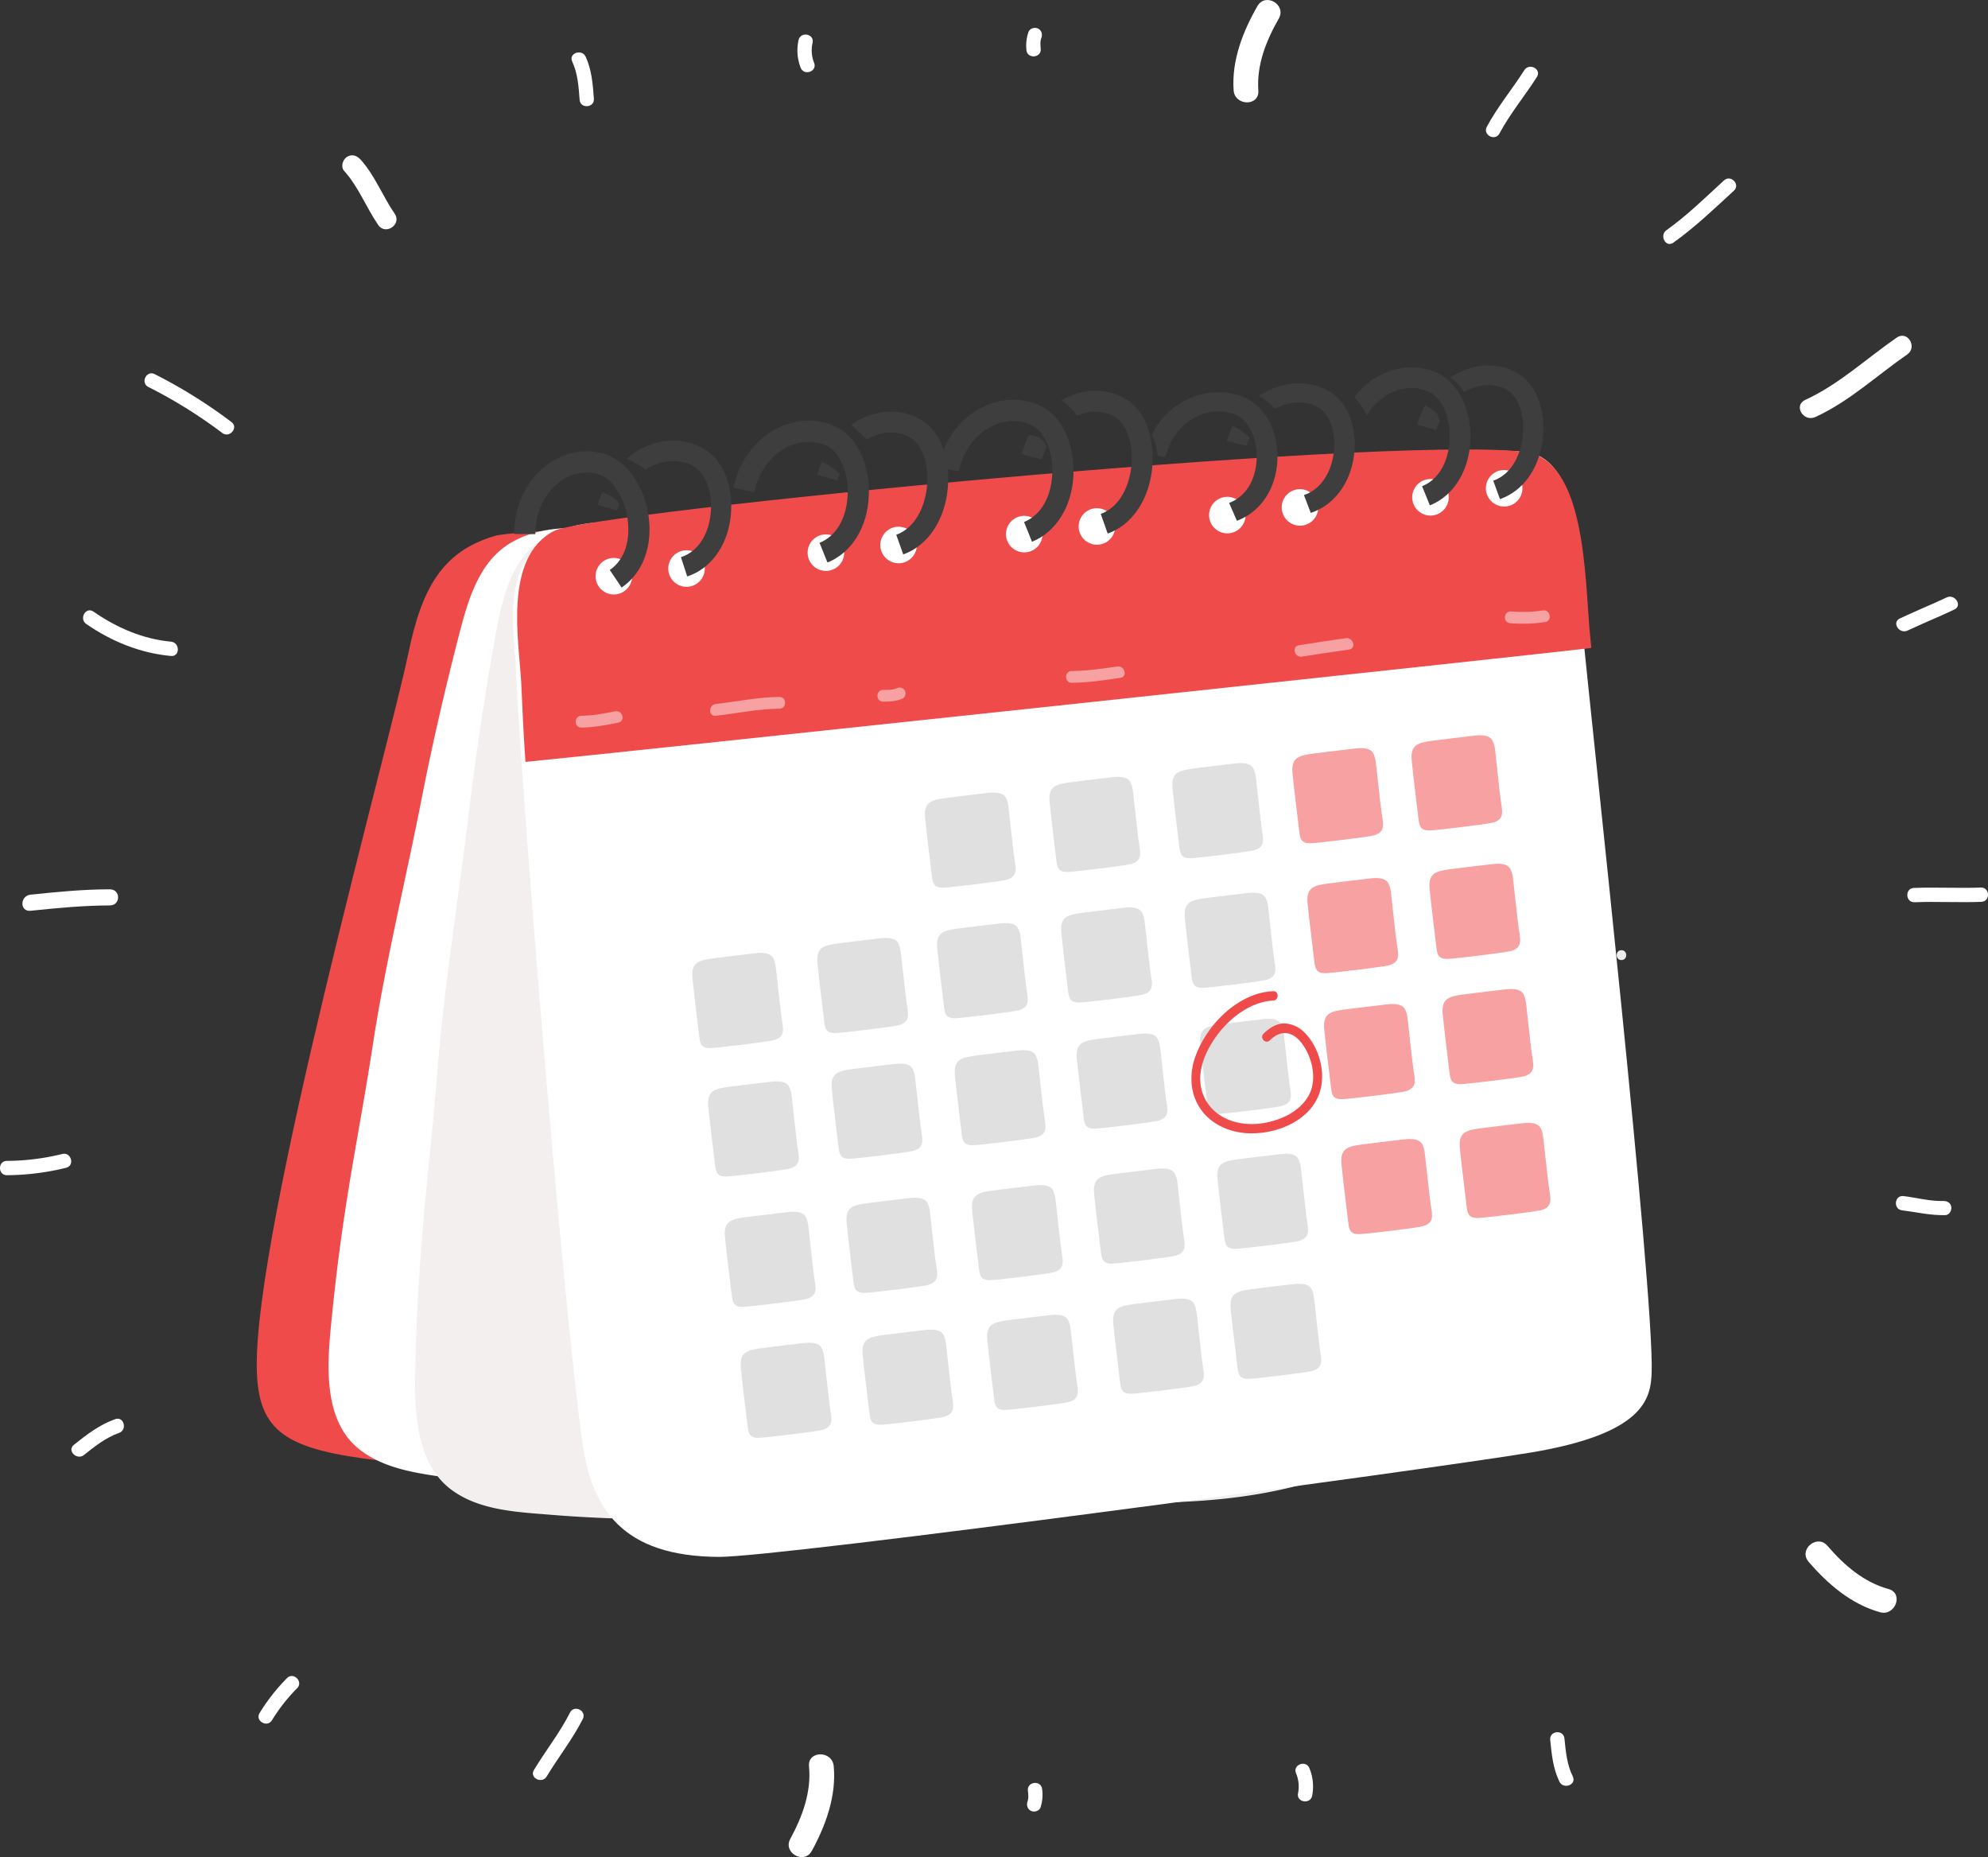 <svg xmlns="http://www.w3.org/2000/svg" viewBox="0 0 1273.51 1189.52"><rect x="0" y="0" width="1273.51" height="1189.52" fill="#333333" stroke="none"/><g id="Layer_2" data-name="Layer 2"><g id="Ñëîé_3" data-name="Ñëîé 3"><path d="M70.38,569.63c-17,0-33.92,1.66-50.82,3.44-6.9.72-7,11,0,10.31,16.9-1.77,33.8-3.38,50.82-3.43C77.4,579.93,77.41,569.61,70.38,569.63Z" fill="#fff"/><path d="M109.53,411c-18-1.64-34.91-9-49.65-19.25-4.88-3.37-9.46,4.58-4.63,7.92,16.14,11.17,34.66,18.71,54.28,20.5C115.42,420.73,115.37,411.56,109.53,411Z" fill="#fff"/><path d="M148.31,270.36a321.53,321.53,0,0,0-49.24-30.72c-5.29-2.67-9.29,5.58-4,8.24a309.08,309.08,0,0,1,47.28,29.43C147,280.87,153,273.94,148.31,270.36Z" fill="#fff"/><path d="M231,102.22c-2.33-2.58-5.75-3.8-8.9-1.62-2.58,1.79-4,6.29-1.62,8.89,9.25,10.28,14.07,23.38,21.85,34.67,4.67,6.78,15.2-.47,10.51-7.27C245.07,125.61,240.25,112.5,231,102.22Z" fill="#fff"/><path d="M366.56,39.45c3.57,7.7,4.11,16.13,4.75,24.48.44,5.89,9.59,5.2,9.14-.69-.69-9.1-1.37-18.5-5.26-26.89C372.72,31,364.06,34.08,366.56,39.45Z" fill="#fff"/><path d="M39.9,739.16a152,152,0,0,1-35.46,4.42c-5.92,0-5.92,9.2,0,9.17A163.12,163.12,0,0,0,42.34,748C48.08,746.59,45.64,737.75,39.9,739.16Z" fill="#fff"/><path d="M73.8,909c-10,3.52-18.26,9.89-26.48,16.46-4.62,3.69,1.92,10.14,6.48,6.49,6.91-5.53,14-11.15,22.44-14.11C81.78,915.89,79.39,907,73.8,909Z" fill="#fff"/><path d="M183.85,1074.89a123.2,123.2,0,0,0-17.53,22.32c-3.09,5.07,4.84,9.67,7.92,4.63a111.67,111.67,0,0,1,16.09-20.47C194.49,1077.16,188,1070.67,183.85,1074.89Z" fill="#fff"/><path d="M805.54,3.85c-9.36,16.29-16.63,34.86-15.28,54,.71,10.12,16.54,10.39,15.83.21-1.17-16.53,5-32,13.1-46.16C824.28,3,810.63-5,805.54,3.85Z" fill="#fff"/><path d="M976.44,45c-7.78,12.23-17.12,23.39-24,36.21-2.8,5.22,5.31,9.5,8.11,4.28,6.87-12.81,16.21-24,24-36.21C987.74,44.24,979.6,40,976.44,45Z" fill="#fff"/><path d="M1104.38,115.57c-12,11-23.6,22.43-36.85,31.87-4.75,3.38-.4,11.47,4.42,8,13.92-9.92,26.2-21.75,38.77-33.28C1115.08,118.21,1108.74,111.57,1104.38,115.57Z" fill="#fff"/><path d="M1215.05,216.24c-19.42,13.36-36.81,29.87-58.61,39.91-7.78,3.59-1.16,14.49,6.6,10.91,21.84-10.06,39.17-26.54,58.61-39.91C1228.55,222.41,1222.05,211.42,1215.05,216.24Z" fill="#fff"/><path d="M1247,382.68c-9.91,4.71-20.12,8.78-30,13.49-5.33,2.53-.33,10.22,5,7.72,9.92-4.71,20.12-8.78,30-13.49C1257.3,387.87,1252.3,380.18,1247,382.68Z" fill="#fff"/><path d="M511.56,25.69a30.56,30.56,0,0,0,1.33,17.67c2.15,5.49,10.79,2.42,8.63-3.1a21.66,21.66,0,0,1-1-12.81C521.86,21.67,512.85,19.94,511.56,25.69Z" fill="#fff"/><path d="M665,18.3c-2.09-1-5.25-.22-6.13,2.12A26.27,26.27,0,0,0,657.54,32c.44,5.9,9.59,5.21,9.15-.69-.17-2.29-.45-4.7.38-6.91S667.36,19.47,665,18.3Z" fill="#fff"/><path d="M1268.89,568.49c-14.28.55-28.56-.3-42.83.25-5.91.22-5.53,9.38.38,9.16,14.27-.54,28.55.3,42.83-.25C1275.18,577.42,1274.79,568.26,1268.89,568.49Z" fill="#fff"/><path d="M1244.8,769.27c-8.5.22-17-2.11-25.36-3.15-5.89-.74-6.83,8.39-1,9.12,9.28,1.16,18.34,3.34,27.74,3.09,2.51-.06,4.18-3,3.83-5.23C1249.62,770.39,1247.3,769.21,1244.8,769.27Z" fill="#fff"/><path d="M1007.53,1137.88c-3.76-7.61-4.51-16-5.35-24.35-.59-5.89-9.72-5-9.12.91.91,9.08,1.81,18.45,5.91,26.75C1001.56,1146.44,1010.15,1143.19,1007.53,1137.88Z" fill="#fff"/><path d="M520.08,1185.51c9-16.51,15.77-35.25,14-54.3-1-10.11-16.79-10-15.83.17,1.57,16.5-4.22,32.16-12,46.46C501.36,1186.81,515.21,1194.49,520.08,1185.51Z" fill="#fff"/><path d="M350.24,1137.84c7.48-12.42,16.55-23.81,23.11-36.79,2.67-5.28-5.55-9.36-8.22-4.08-6.55,13-15.62,24.37-23.11,36.79C339,1138.83,347.2,1142.87,350.24,1137.84Z" fill="#fff"/><path d="M840.56,1150.17a30.62,30.62,0,0,0-1.77-17.64c-2.28-5.43-10.85-2.16-8.55,3.31a21.78,21.78,0,0,1,1.28,12.78C830.35,1154.44,839.4,1156,840.56,1150.17Z" fill="#fff"/><path d="M660.5,1159.92c2.11,1,5.25.1,6.08-2.26a26.25,26.25,0,0,0,1-11.65c-.58-5.88-9.7-5-9.12.92.23,2.28.56,4.69-.21,6.91S658.07,1158.8,660.5,1159.92Z" fill="#fff"/><path d="M1158.57,1000.33c12.24,14.24,27.33,27.27,45.79,32.35,9.78,2.7,15.29-12.14,5.46-14.85-16-4.4-28.56-15.37-39.17-27.71C1164,982.37,1151.91,992.58,1158.57,1000.33Z" fill="#fff"/></g><g id="Ñëîé_11" data-name="Ñëîé 11"><path d="M827.5,343.93c-91.1-17.62-486.2-7.84-510.55-.65-34.06,10.06-46.9,34-55.52,75.86-11.52,56-99,369.76-96.93,458,.93,40.08,18.45,51.36,78.76,58.39,38.68,4.51,451.12,13.49,514.75,10.85,73.08-3,79.88-23.08,82.34-38.57,7.57-47.72,9.6-400,11-457.62C852,421.56,866.28,351.43,827.5,343.93Z" fill="#ef4b4b"/><path d="M313.29,360a50.29,50.29,0,0,1,15.1-13c25.27-14,56.2-8,83.19-4.05,50.9,7.43,104.57,5.95,155.94,9.48,92.17,6.33,184.54,13,276.33,23.68,13.22,1.53,29.8,1.31,42.32,6.43,32.12,13.14,23.58,56.52,23.18,77.36-1.1,56.88-14.51,347.81-25.48,435.3-5,39.73-16.21,53.67-75.63,55.06-38.1.9-453.54,5.57-515.38-3-21.43-3-46.43-5.32-63.67-19.76-21.25-17.79-19.77-50.69-17.41-75.74,7.52-79.88,17.75-121.58,27-182.23,8.11-53.12,20.95-105,31.27-157.69,6.69-34.17,14.53-68.21,23.15-101.87C297.64,392.81,302.33,373.87,313.29,360Z" fill="#fff"/><path d="M332.69,360.34a50.11,50.11,0,0,1,14-14.35c24-16.09,55-11.71,81.89-9.27,50.78,4.61,103.69-.21,154.66.32,91.47.95,183.16,2.26,274.55,7.7,13.16.79,29.53-.45,42.24,4.09,32.63,11.66,27.15,57.13,28.18,78.75s1.23,43.3,1.55,64.93q2,132.6,1.05,265.23c-.23,38.58-.52,77.17-1.71,115.73-.55,18.26,3,33-12.11,45.59-17.1,14.2-42.52,18.33-63,25.6-45.63,16.18-92.43,18.64-140.33,17.69-41.93-.83-85,7-127.5,7.71-77.2,1.32-156.42,6.52-233.52.18-21.37-1.76-46.23-2.69-64.24-16.6-22.2-17.14-23-51.32-22.37-77.42,2-83.24,9.22-127.08,14.22-190.5,4.38-55.54,13.51-110.07,20.1-165.31,4.28-35.82,9.69-71.57,15.91-107C319.47,395.28,322.8,375.37,332.69,360.34Z" fill="#f4efef"/><path d="M976,289.34c-94.29-8-599.23,45.07-622.93,55.75C319.94,360,329.73,407,330.58,429.64c2.32,61.81,29.2,399,42.43,493.88,6,43.07,25.63,73.41,87.47,73.71,39.66.21,455.28-56.17,519.24-66.69,73.47-12.07,77.8-34.49,78.33-51.48,1.61-52.33-38.62-415.82-44.5-478C1010.62,370,1016.14,292.75,976,289.34Z" fill="#fff"/><path d="M645.52,514c-1-2.4-.92-7.55-13-6.08-4.83.58-20.48,2.39-26.62,3.22-9.18,1.24-14.21,2.52-13.29,12.54.9,9.8,3.82,32.35,4.35,37.46.51,4.85,1.48,7.44,6.92,7.47,3.85,0,37.55-4.08,41-5.08,5.46-1.61,6.31-4.84,5.52-9.88C648.43,541.64,646.21,515.73,645.52,514Z" fill="#e0e0e0"/><path d="M725.27,503.93c-1-2.4-.91-7.56-13-6.09-4.84.59-20.48,2.4-26.62,3.23-9.19,1.23-14.21,2.52-13.29,12.53.9,9.8,3.81,32.35,4.35,37.47.51,4.85,1.47,7.44,6.91,7.46,3.85,0,37.56-4.07,41-5.08,5.45-1.61,6.31-4.84,5.51-9.88C728.19,531.55,726,505.65,725.27,503.93Z" fill="#e0e0e0"/><path d="M804,495.12c-1-2.4-.92-7.55-13-6.09-4.83.59-20.47,2.4-26.62,3.23-9.18,1.24-14.21,2.52-13.29,12.54.9,9.8,3.82,32.35,4.35,37.46.51,4.85,1.47,7.44,6.91,7.47,3.85,0,37.56-4.08,41-5.08,5.46-1.61,6.31-4.84,5.52-9.88C806.94,522.75,804.73,496.84,804,495.12Z" fill="#e0e0e0"/><path d="M880.87,485.55c-1-2.4-.92-7.56-13-6.09-4.83.59-20.48,2.4-26.62,3.23-9.18,1.23-14.21,2.52-13.29,12.53.9,9.8,3.82,32.35,4.35,37.47.51,4.85,1.47,7.44,6.91,7.46,3.86,0,37.56-4.07,41-5.08,5.46-1.6,6.31-4.83,5.52-9.88C883.78,513.17,881.57,487.27,880.87,485.55Z" fill="#f7a1a2"/><path d="M957.23,477.32c-1-2.4-.92-7.55-13-6.09-4.83.59-20.47,2.4-26.62,3.23-9.18,1.24-14.21,2.52-13.29,12.54.9,9.79,3.82,32.35,4.36,37.46.51,4.85,1.47,7.44,6.91,7.47,3.85,0,37.56-4.08,41-5.08C962,525.24,962.82,522,962,517,960.14,505,957.93,479,957.23,477.32Z" fill="#f7a1a2"/><path d="M811.88,578.14c-1-2.41-.92-7.56-13-6.09-4.83.58-20.47,2.39-26.62,3.22-9.18,1.24-14.21,2.53-13.29,12.54.91,9.8,3.82,32.35,4.36,37.46.51,4.86,1.47,7.45,6.91,7.47,3.85,0,37.56-4.08,41-5.08,5.46-1.61,6.32-4.84,5.52-9.88C814.79,605.76,812.58,579.85,811.88,578.14Z" fill="#e0e0e0"/><path d="M890.52,568.77c-1-2.41-.92-7.56-13-6.09-4.83.58-20.47,2.4-26.62,3.22-9.18,1.24-14.21,2.53-13.29,12.54.91,9.8,3.82,32.35,4.36,37.46.51,4.85,1.47,7.45,6.91,7.47,3.85,0,37.56-4.08,41-5.08,5.46-1.61,6.31-4.84,5.52-9.88C893.43,596.39,891.22,570.48,890.52,568.77Z" fill="#f7a1a2"/><path d="M968.7,559.61c-1-2.41-.92-7.56-13-6.09-4.83.59-20.47,2.4-26.62,3.22-9.18,1.24-14.21,2.53-13.29,12.54.9,9.8,3.82,32.35,4.36,37.46.51,4.86,1.47,7.45,6.91,7.47,3.85,0,37.56-4.08,41-5.08,5.46-1.61,6.31-4.84,5.52-9.88C971.61,587.23,969.4,561.33,968.7,559.61Z" fill="#f7a1a2"/><path d="M576.55,607.12c-1-2.4-.91-7.56-13-6.08-4.83.58-20.47,2.39-26.61,3.22-9.19,1.23-14.22,2.52-13.29,12.54.9,9.79,3.81,32.34,4.35,37.46.51,4.85,1.47,7.44,6.91,7.47,3.85,0,37.56-4.08,41-5.09,5.46-1.6,6.32-4.83,5.52-9.88C579.47,634.74,577.25,608.84,576.55,607.12Z" fill="#e0e0e0"/><path d="M653.28,597.62c-1-2.41-.91-7.56-13-6.09-4.83.58-20.48,2.39-26.62,3.22-9.19,1.24-14.21,2.52-13.29,12.54.9,9.8,3.81,32.35,4.35,37.46.51,4.85,1.47,7.45,6.91,7.47,3.85,0,37.56-4.08,41-5.08,5.45-1.61,6.31-4.84,5.52-9.88C656.2,625.24,654,599.33,653.28,597.62Z" fill="#e0e0e0"/><path d="M732.78,587.56c-1-2.4-.92-7.55-13-6.09-4.83.59-20.48,2.4-26.62,3.23-9.18,1.24-14.21,2.52-13.29,12.54.9,9.8,3.82,32.35,4.35,37.46.51,4.85,1.48,7.44,6.92,7.47,3.85,0,37.55-4.08,41-5.09,5.46-1.6,6.31-4.83,5.52-9.87C735.69,615.19,733.48,589.28,732.78,587.56Z" fill="#e0e0e0"/><path d="M821.82,658.91c-1-2.4-.91-7.56-13-6.09-4.83.59-20.47,2.4-26.62,3.23-9.18,1.24-14.21,2.52-13.29,12.54.91,9.8,3.82,32.35,4.36,37.46.51,4.85,1.47,7.44,6.91,7.47,3.85,0,37.56-4.08,41-5.09,5.46-1.6,6.31-4.83,5.52-9.88C824.74,686.54,822.52,660.63,821.82,658.91Z" fill="#e0e0e0"/><path d="M901.19,649.46c-1-2.41-.92-7.56-13-6.1-4.83.59-20.48,2.4-26.62,3.23-9.18,1.24-14.21,2.52-13.29,12.54.9,9.8,3.82,32.35,4.35,37.46.51,4.85,1.47,7.44,6.91,7.47,3.85,0,37.56-4.08,41-5.09,5.46-1.6,6.31-4.83,5.52-9.88C904.1,677.08,901.88,651.17,901.19,649.46Z" fill="#f7a1a2"/><path d="M977.1,639.83c-1-2.4-.91-7.55-13-6.08-4.84.58-20.48,2.39-26.62,3.22-9.19,1.24-14.22,2.52-13.29,12.54.9,9.8,3.82,32.35,4.35,37.46.51,4.85,1.47,7.44,6.91,7.47,3.85,0,37.56-4.08,41-5.08,5.45-1.61,6.31-4.84,5.51-9.89C980,667.46,977.8,641.55,977.1,639.83Z" fill="#f7a1a2"/><path d="M585.73,687.62c-1-2.4-.92-7.55-13-6.08-4.83.58-20.48,2.39-26.62,3.22-9.18,1.24-14.21,2.52-13.29,12.54.9,9.79,3.82,32.35,4.35,37.46.51,4.85,1.47,7.44,6.91,7.47,3.85,0,37.56-4.08,41-5.08,5.45-1.61,6.31-4.84,5.52-9.89C588.64,715.24,586.42,689.34,585.73,687.62Z" fill="#e0e0e0"/><path d="M664.61,679c-1-2.41-.92-7.56-13-6.09-4.83.59-20.47,2.4-26.62,3.22-9.18,1.24-14.21,2.53-13.29,12.54.9,9.8,3.82,32.35,4.35,37.47.51,4.85,1.48,7.44,6.92,7.46,3.85,0,37.55-4.08,41-5.08,5.46-1.61,6.31-4.84,5.52-9.88C667.52,706.58,665.31,680.68,664.61,679Z" fill="#e0e0e0"/><path d="M742.72,668.34c-1-2.41-.92-7.56-13-6.09-4.83.58-20.47,2.4-26.62,3.22-9.18,1.24-14.21,2.53-13.29,12.54.91,9.8,3.82,32.35,4.36,37.46.5,4.86,1.47,7.45,6.91,7.47,3.85,0,37.56-4.08,41-5.08,5.46-1.61,6.31-4.84,5.52-9.88C745.63,696,743.42,670.05,742.72,668.34Z" fill="#e0e0e0"/><path d="M685.35,848.51c-1-2.4-.92-7.56-13-6.09-4.83.58-20.47,2.4-26.62,3.22-9.18,1.24-14.21,2.53-13.29,12.54.91,9.8,3.82,32.35,4.36,37.46.51,4.86,1.47,7.45,6.91,7.47,3.85,0,37.55-4.08,41-5.08,5.46-1.61,6.31-4.84,5.52-9.88C688.26,876.13,686.05,850.23,685.35,848.51Z" fill="#e0e0e0"/><path d="M766.07,838.15c-1-2.4-.91-7.56-13-6.09-4.83.58-20.48,2.4-26.62,3.23-9.19,1.23-14.22,2.52-13.29,12.53.9,9.8,3.81,32.35,4.35,37.47.51,4.85,1.47,7.44,6.91,7.47,3.85,0,37.56-4.09,41-5.09,5.45-1.61,6.31-4.84,5.52-9.88C769,865.77,766.77,839.87,766.07,838.15Z" fill="#e0e0e0"/><path d="M841.27,828.62c-1-2.4-.92-7.56-13-6.09-4.83.59-20.47,2.4-26.62,3.22-9.18,1.24-14.21,2.53-13.29,12.54.9,9.8,3.82,32.35,4.35,37.46.51,4.86,1.48,7.45,6.92,7.47,3.85,0,37.55-4.08,41-5.08,5.46-1.61,6.31-4.84,5.52-9.88C844.18,856.24,842,830.34,841.27,828.62Z" fill="#e0e0e0"/><path d="M605.52,858c-1-2.4-.91-7.55-13-6.09-4.84.59-20.48,2.4-26.62,3.23-9.19,1.23-14.22,2.52-13.29,12.54.9,9.79,3.81,32.35,4.35,37.46.51,4.85,1.47,7.44,6.91,7.47,3.85,0,37.56-4.08,41-5.09,5.45-1.6,6.31-4.83,5.51-9.88C608.44,885.65,606.22,859.74,605.52,858Z" fill="#e0e0e0"/><path d="M496.49,616.72c-1-2.4-.92-7.56-13-6.09-4.83.59-20.47,2.4-26.62,3.23-9.18,1.23-14.21,2.52-13.29,12.53.9,9.8,3.82,32.35,4.36,37.47.51,4.85,1.47,7.44,6.91,7.47,3.85,0,37.56-4.08,41-5.09,5.46-1.61,6.31-4.83,5.52-9.88C499.4,644.34,497.19,618.44,496.49,616.72Z" fill="#e0e0e0"/><path d="M506.61,699c-1-2.41-.92-7.56-13-6.09-4.83.58-20.48,2.39-26.62,3.22-9.18,1.24-14.21,2.52-13.29,12.54.9,9.8,3.82,32.35,4.35,37.46.51,4.85,1.47,7.44,6.91,7.47,3.85,0,37.56-4.08,41-5.08,5.45-1.61,6.31-4.84,5.52-9.88C509.52,726.57,507.3,700.66,506.61,699Z" fill="#e0e0e0"/><path d="M527.47,866.38c-1-2.41-.91-7.56-13-6.09-4.83.58-20.47,2.4-26.61,3.22-9.19,1.24-14.22,2.53-13.29,12.54.9,9.8,3.81,32.35,4.35,37.46.51,4.86,1.47,7.45,6.91,7.47,3.85,0,37.56-4.08,41-5.08,5.45-1.61,6.31-4.84,5.51-9.88C530.38,894,528.17,868.09,527.47,866.38Z" fill="#e0e0e0"/><path d="M832.87,745.37c-1-2.4-.91-7.56-13-6.09-4.84.59-20.48,2.39-26.62,3.22C784,743.74,779,745,779.93,755c.9,9.8,3.82,32.35,4.35,37.46.51,4.86,1.47,7.45,6.91,7.47,3.85,0,37.56-4.08,41-5.08,5.45-1.61,6.31-4.84,5.52-9.88C835.79,773,833.57,747.09,832.87,745.37Z" fill="#e0e0e0"/><path d="M912.24,735.91c-1-2.4-.92-7.56-13-6.09-4.83.58-20.47,2.4-26.62,3.23-9.18,1.23-14.21,2.52-13.29,12.53.9,9.8,3.82,32.35,4.36,37.47.5,4.85,1.47,7.44,6.91,7.46,3.85,0,37.56-4.07,41-5.08,5.46-1.61,6.31-4.84,5.52-9.88C915.15,763.53,912.94,737.63,912.24,735.91Z" fill="#f7a1a2"/><path d="M988.07,725.56c-1-2.4-.92-7.55-13-6.08-4.83.58-20.47,2.39-26.62,3.22-9.18,1.24-14.21,2.52-13.29,12.54.9,9.8,3.82,32.35,4.35,37.46.51,4.85,1.47,7.44,6.92,7.47,3.85,0,37.55-4.08,41-5.08,5.46-1.61,6.31-4.84,5.52-9.88C991,753.19,988.76,727.28,988.07,725.56Z" fill="#f7a1a2"/><path d="M595.24,773.53c-1-2.4-.91-7.56-13-6.09-4.83.59-20.47,2.4-26.61,3.23-9.19,1.23-14.22,2.52-13.29,12.53.9,9.8,3.81,32.35,4.35,37.47.51,4.85,1.47,7.44,6.91,7.47,3.85,0,37.56-4.08,41-5.09,5.46-1.61,6.32-4.83,5.52-9.88C598.16,801.15,595.94,775.25,595.24,773.53Z" fill="#e0e0e0"/><path d="M675.66,765.41c-1-2.4-.92-7.55-13-6.08-4.83.58-20.47,2.39-26.62,3.22-9.18,1.24-14.21,2.52-13.29,12.54.91,9.8,3.82,32.35,4.36,37.46.51,4.85,1.47,7.44,6.91,7.47,3.85,0,37.56-4.08,41-5.08,5.46-1.61,6.31-4.84,5.52-9.89C678.57,793,676.36,767.13,675.66,765.41Z" fill="#e0e0e0"/><path d="M753.77,754.8c-1-2.41-.91-7.56-13-6.09-4.83.58-20.47,2.39-26.62,3.22-9.18,1.24-14.21,2.53-13.28,12.54.9,9.8,3.81,32.35,4.35,37.46.51,4.85,1.47,7.44,6.91,7.47,3.85,0,37.56-4.08,41-5.09,5.46-1.6,6.32-4.83,5.52-9.87C756.68,782.42,754.47,756.51,753.77,754.8Z" fill="#e0e0e0"/><path d="M517.31,782.5c-1-2.4-.92-7.55-13-6.09-4.83.59-20.48,2.4-26.62,3.23-9.18,1.24-14.21,2.52-13.29,12.54.9,9.79,3.82,32.35,4.35,37.46.51,4.85,1.48,7.44,6.92,7.47,3.85,0,37.55-4.08,41-5.08,5.46-1.61,6.31-4.84,5.52-9.89C520.22,810.13,518,784.22,517.31,782.5Z" fill="#e0e0e0"/><path d="M976,289.34c-95-10.43-597.4,38.57-621,50.71-33.05,17-22.33,71.71-21.06,98.05.47,9.61,1.26,30.3,2.67,49.92,49.32-4.74,654.78-69.4,682.79-73q-.45-4.47-.78-7.89C1015.07,371,1016.43,293.78,976,289.34Z" fill="#ef4b4b"/><path d="M836,661.69a19.45,19.45,0,0,0-12.31-6.1c-5.18-.42-10,2.45-13.74,6l-.54.53c-2.7,2.67,1.34,6.94,4,4.28,3.48-3.44,7.72-5.64,12.5-4.26,4.34,1.26,7.69,5.22,10,9.08,5.32,8.72,7.6,21.52,2.27,30.79-5.82,10.12-17.47,15.29-28,17.23-10.92,2-23.55.18-32.22-7.61A27.59,27.59,0,0,1,768.87,691c0-8.31,3.32-16.28,7.52-23.11,8.36-13.62,23.45-26.32,39.29-27,3.67-.15,3.68-6.2,0-6-21.81.88-41.94,20.47-49.7,41.22-3.86,10.29-3.91,22,1.5,31.67,5.91,10.53,16.92,16.28,28.06,17.75,20.56,2.71,49.54-8.17,51.32-33.52C847.62,681.15,843.33,669.22,836,661.69Z" fill="#ef4b4b"/><path d="M965.79,442.74a.13.13,0,0,1,0,.06A.18.18,0,0,0,965.79,442.74Z" fill="#f7ddad"/><path d="M1038.69,608.62c-4.09,0-4.09,6.33,0,6.33S1042.78,608.62,1038.69,608.62Z" fill="#efecec"/><path d="M392,357.44a11.7,11.7,0,1,0,12.86,10.41A11.8,11.8,0,0,0,392,357.44Z" fill="#fff"/><path d="M438.56,352.53a11.7,11.7,0,1,0,12.87,10.41A11.81,11.81,0,0,0,438.56,352.53Z" fill="#fff"/><path d="M527.84,342.36a11.7,11.7,0,1,0,12.87,10.41A11.81,11.81,0,0,0,527.84,342.36Z" fill="#fff"/><path d="M574.4,337.45a11.7,11.7,0,1,0,12.87,10.41A11.81,11.81,0,0,0,574.4,337.45Z" fill="#fff"/><path d="M654.91,330.48a11.7,11.7,0,1,0,12.86,10.41A11.81,11.81,0,0,0,654.91,330.48Z" fill="#fff"/><path d="M701.46,325.57A11.7,11.7,0,1,0,714.33,336,11.81,11.81,0,0,0,701.46,325.57Z" fill="#fff"/><path d="M785,318.29a11.7,11.7,0,1,0,12.86,10.41A11.81,11.81,0,0,0,785,318.29Z" fill="#fff"/><path d="M831.53,313.38a11.7,11.7,0,1,0,12.87,10.41A11.81,11.81,0,0,0,831.53,313.38Z" fill="#fff"/><path d="M914.39,307a11.7,11.7,0,1,0,13.5,9.57A11.82,11.82,0,0,0,914.39,307Z" fill="#fff"/><path d="M961.6,301.21a11.7,11.7,0,1,0,13.5,9.57A11.82,11.82,0,0,0,961.6,301.21Z" fill="#fff"/><path d="M398.21,376.34l-7.6-11.27c9.51-6.42,13.7-19.06,11.21-33.82-2.35-14-10.25-25.37-19.2-27.74-8.19-2.17-17.14-.16-24.54,5.5-9.53,7.28-15.06,19.35-15.16,33.13l-13.6-.1c.13-18,7.6-34,20.5-43.84,10.77-8.23,24-11.09,36.28-7.83,14.16,3.75,25.87,19.27,29.13,38.62C418.59,348.86,412.06,367,398.21,376.34Z" fill="#3e3e3f"/><path d="M396.25,322a28.45,28.45,0,0,0-2.55-2.6c-.21-.13-1.41-1-1.56-1.12-.54-.34-1.09-.67-1.66-1-.28-.15-2.18-1-1.59-.82-.26-.09-.52-.2-.78-.28a13.24,13.24,0,0,1-2.16-1,58.41,58.41,0,0,0-3.05,8.26l12.49,3.58c.4-1.4.87-2.76,1.38-4.08C396.33,322.35,395.62,321.32,396.25,322Z" fill="#3e3e3f"/><path d="M451,287.49c-10.68-6.19-23.79-6.93-36-2a47.49,47.49,0,0,0-13.52,8.37,66.4,66.4,0,0,1,12.25,6.94,34.49,34.49,0,0,1,6.12-3.25c8.45-3.4,17.42-3,24.6,1.21,7.77,4.51,12.2,17,10.77,30.41-1.48,14-8.57,24.33-19,27.71l4,12.35c15.19-4.93,25.87-19.76,27.88-38.69C470.09,311.89,463.19,294.6,451,287.49Z" fill="#3e3e3f"/><path d="M530.08,360.31,525,347.69c10.65-4.28,17.39-15.77,18-30.72.61-14.14-4.72-27-13-31.14-7.55-3.84-16.72-3.75-25.15.23-10.84,5.13-18.77,15.78-21.75,29.24l-13.28-2.95c3.9-17.58,14.55-31.65,29.22-38.58,12.26-5.8,25.78-5.82,37.11-.07,13.07,6.63,21.27,24.26,20.41,43.86C555.76,337.69,545.58,354.07,530.08,360.31Z" fill="#3e3e3f"/><path d="M536.17,302.08c-.44-.43-3.1-2.53-2-1.81-.82-.58-1.64-1.15-2.49-1.68-1.66-1-3.37-2-5.1-2.94a67.08,67.08,0,0,0-3,8.45l12.87,3.66c.43-1.5.93-2.95,1.46-4.37A12,12,0,0,1,536.17,302.08Z" fill="#3e3e3f"/><path d="M590.26,269c-10.28-6.19-23-7-35-2.31a47.29,47.29,0,0,0-9.92,5.36c3.37,3.13,6.72,6.23,9.87,9.56a34.21,34.21,0,0,1,5-2.47c8.06-3.18,16.51-2.7,23.18,1.32,7.52,4.54,11.79,17.48,10.38,31.48-1.2,11.83-7,26.07-19.63,30.56l4.48,12.62c15.51-5.51,26.42-21.54,28.46-41.83C609,293.7,602.43,276.31,590.26,269Z" fill="#3e3e3f"/><path d="M661.1,347,656,334.35c10.65-4.28,17.39-15.76,18.05-30.71.61-14.15-4.72-27-13-31.15-7.56-3.83-16.72-3.74-25.15.24-10.84,5.12-18.77,15.78-21.75,29.23L600.91,299c3.9-17.59,14.55-31.65,29.22-38.59,12.25-5.79,25.78-5.81,37.11-.06,13.06,6.62,21.27,24.25,20.41,43.86C686.77,324.36,676.6,340.74,661.1,347Z" fill="#3e3e3f"/><path d="M669.23,284c-.11-.24-1.61-2.51-.7-1.58-.23-.26-.46-.52-.71-.77.38.55-3.61-2-1.65-1.23a37.69,37.69,0,0,0-5.21-1.58c-.53-.11-1.07-.23-1.61-.33a65.79,65.79,0,0,0-4.84,12.25l12.87,3.67a52.67,52.67,0,0,1,3.21-8.41A8.14,8.14,0,0,1,669.23,284Z" fill="#3e3e3f"/><path d="M721.28,255.64c-10.28-6.19-23-7-35-2.31a47.28,47.28,0,0,0-6.48,3.15,30.33,30.33,0,0,1,10.05,9.88c.45-.19.88-.4,1.34-.58,8.06-3.18,16.5-2.69,23.18,1.33,7.52,4.53,11.79,17.48,10.38,31.48-1.2,11.83-7,26.07-19.63,30.56l4.47,12.61c15.52-5.5,26.43-21.53,28.47-41.83C740,280.36,733.45,263,721.28,255.64Z" fill="#3e3e3f"/><path d="M798.32,255.1c-11.06-5.21-24.28-5.19-36.24.06a49.24,49.24,0,0,0-24.22,23.17,49.45,49.45,0,0,1,3.74,13.46l4.91,1c2.91-12.19,10.65-21.85,21.24-26.49,8.23-3.61,17.18-3.69,24.56-.22,8.06,3.8,13.28,15.41,12.67,28.23-.63,13.55-7.22,23.95-17.62,27.83l5,11.44c15.14-5.65,25.07-20.5,25.93-38.74C819.08,277.09,811.07,261.11,798.32,255.1Z" fill="#3e3e3f"/><path d="M800.18,279.94c-.8-.75-1.59-1.5-2.46-2.18.13.1-2.78-2-1.43-1.11-.93-.62-1.87-1.24-2.85-1.81-1.22-.71-2.46-1.37-3.71-2a57.76,57.76,0,0,0-3.85,9.47l12.58,3.32a45.93,45.93,0,0,1,2-5.34Z" fill="#3e3e3f"/><path d="M851.08,250.45c-10-5.62-22.49-6.38-34.17-2.1a48.2,48.2,0,0,0-10.29,5.25,53,53,0,0,1,10.27,8.25,35.43,35.43,0,0,1,4.81-2.21c7.87-2.88,16.12-2.44,22.64,1.2,7.35,4.11,11.51,15.85,10.14,28.54-1.17,10.72-6.82,23.63-19.17,27.71l4.37,11.43c15.15-5,25.8-19.52,27.8-37.92C869.41,272.86,863,257.1,851.08,250.45Z" fill="#3e3e3f"/><path d="M921.94,239.5c-11.06-5.59-24.27-5.57-36.24.07a49.09,49.09,0,0,0-18.17,14.82,48.2,48.2,0,0,1,8.09,11.67,37,37,0,0,1,15.75-14.54c8.23-3.87,17.18-4,24.56-.23,8.06,4.08,13.28,16.53,12.67,30.28-.63,14.54-7.22,25.7-17.62,29.86l5,12.27c15.14-6.06,25.08-22,25.93-41.55C942.71,263.08,934.7,246,921.94,239.5Z" fill="#3e3e3f"/><path d="M972.17,239.1c-9.91-5.79-22.22-6.58-33.77-2.16a45.92,45.92,0,0,0-9.28,4.82,31.87,31.87,0,0,1,8.79,9.4,32.1,32.1,0,0,1,5.23-2.57c7.77-3,15.93-2.52,22.36,1.24,7.26,4.24,11.38,16.35,10,29.46-1.15,11.06-6.73,24.39-18.94,28.59l4.32,11.8c15-5.15,25.49-20.15,27.47-39.14C990.28,262.23,983.92,246,972.17,239.1Z" fill="#3e3e3f"/><path d="M921.12,266.15a2,2,0,0,1,0-.24,12.18,12.18,0,0,0-1.51-1.68c-.29-.28-3.2-2.61-1.5-1.43-.78-.54-1.56-1.08-2.38-1.58s-1.86-1.07-2.81-1.58A60.87,60.87,0,0,0,907.74,272l12.43,3.43a49.37,49.37,0,0,1,2.25-6.12A7.34,7.34,0,0,1,921.12,266.15Z" fill="#3e3e3f"/><path d="M394.08,455.6c-7.17,1.43-14.31,2.79-21.64,2.88-4.87.06-4.88,7.61,0,7.55,8-.09,15.84-1.59,23.65-3.15C400.86,461.92,398.84,454.65,394.08,455.6Z" fill="#f7a1a2"/><path d="M499.29,446.4c-13.73.11-27.18,3-40.78,4.53-4.77.55-4.83,8.11,0,7.55,13.6-1.56,27.05-4.42,40.78-4.53C504.16,453.91,504.16,446.36,499.29,446.4Z" fill="#f7a1a2"/><path d="M579.57,442.23a3.86,3.86,0,0,0-5.17-1.35c-2.61,1.19-5.87,1-8.66,1-4.87,0-4.87,7.55,0,7.55,4.29,0,8.52-.21,12.47-2C580.08,446.54,580.53,443.87,579.57,442.23Z" fill="#f7a1a2"/><path d="M715.75,426.9c-9.71,1.4-19.37,2.83-29.2,2.89-4.87,0-4.87,7.58,0,7.55,10.5-.07,20.84-1.66,31.2-3.16C722.56,433.49,720.51,426.22,715.75,426.9Z" fill="#f7a1a2"/><path d="M862.23,408.78c-10.08,1.44-20.16,2.87-30.2,4.53-4.8.8-2.75,8.07,2,7.28,10-1.66,20.12-3.09,30.2-4.53C869,415.38,867,408.1,862.23,408.78Z" fill="#f7a1a2"/><path d="M988.49,391a88.76,88.76,0,0,1-20.34.65c-4.84-.47-5.67,7-.82,7.51a98.32,98.32,0,0,0,22.35-.7C994.51,397.79,993.32,390.33,988.49,391Z" fill="#f7a1a2"/></g></g></svg>